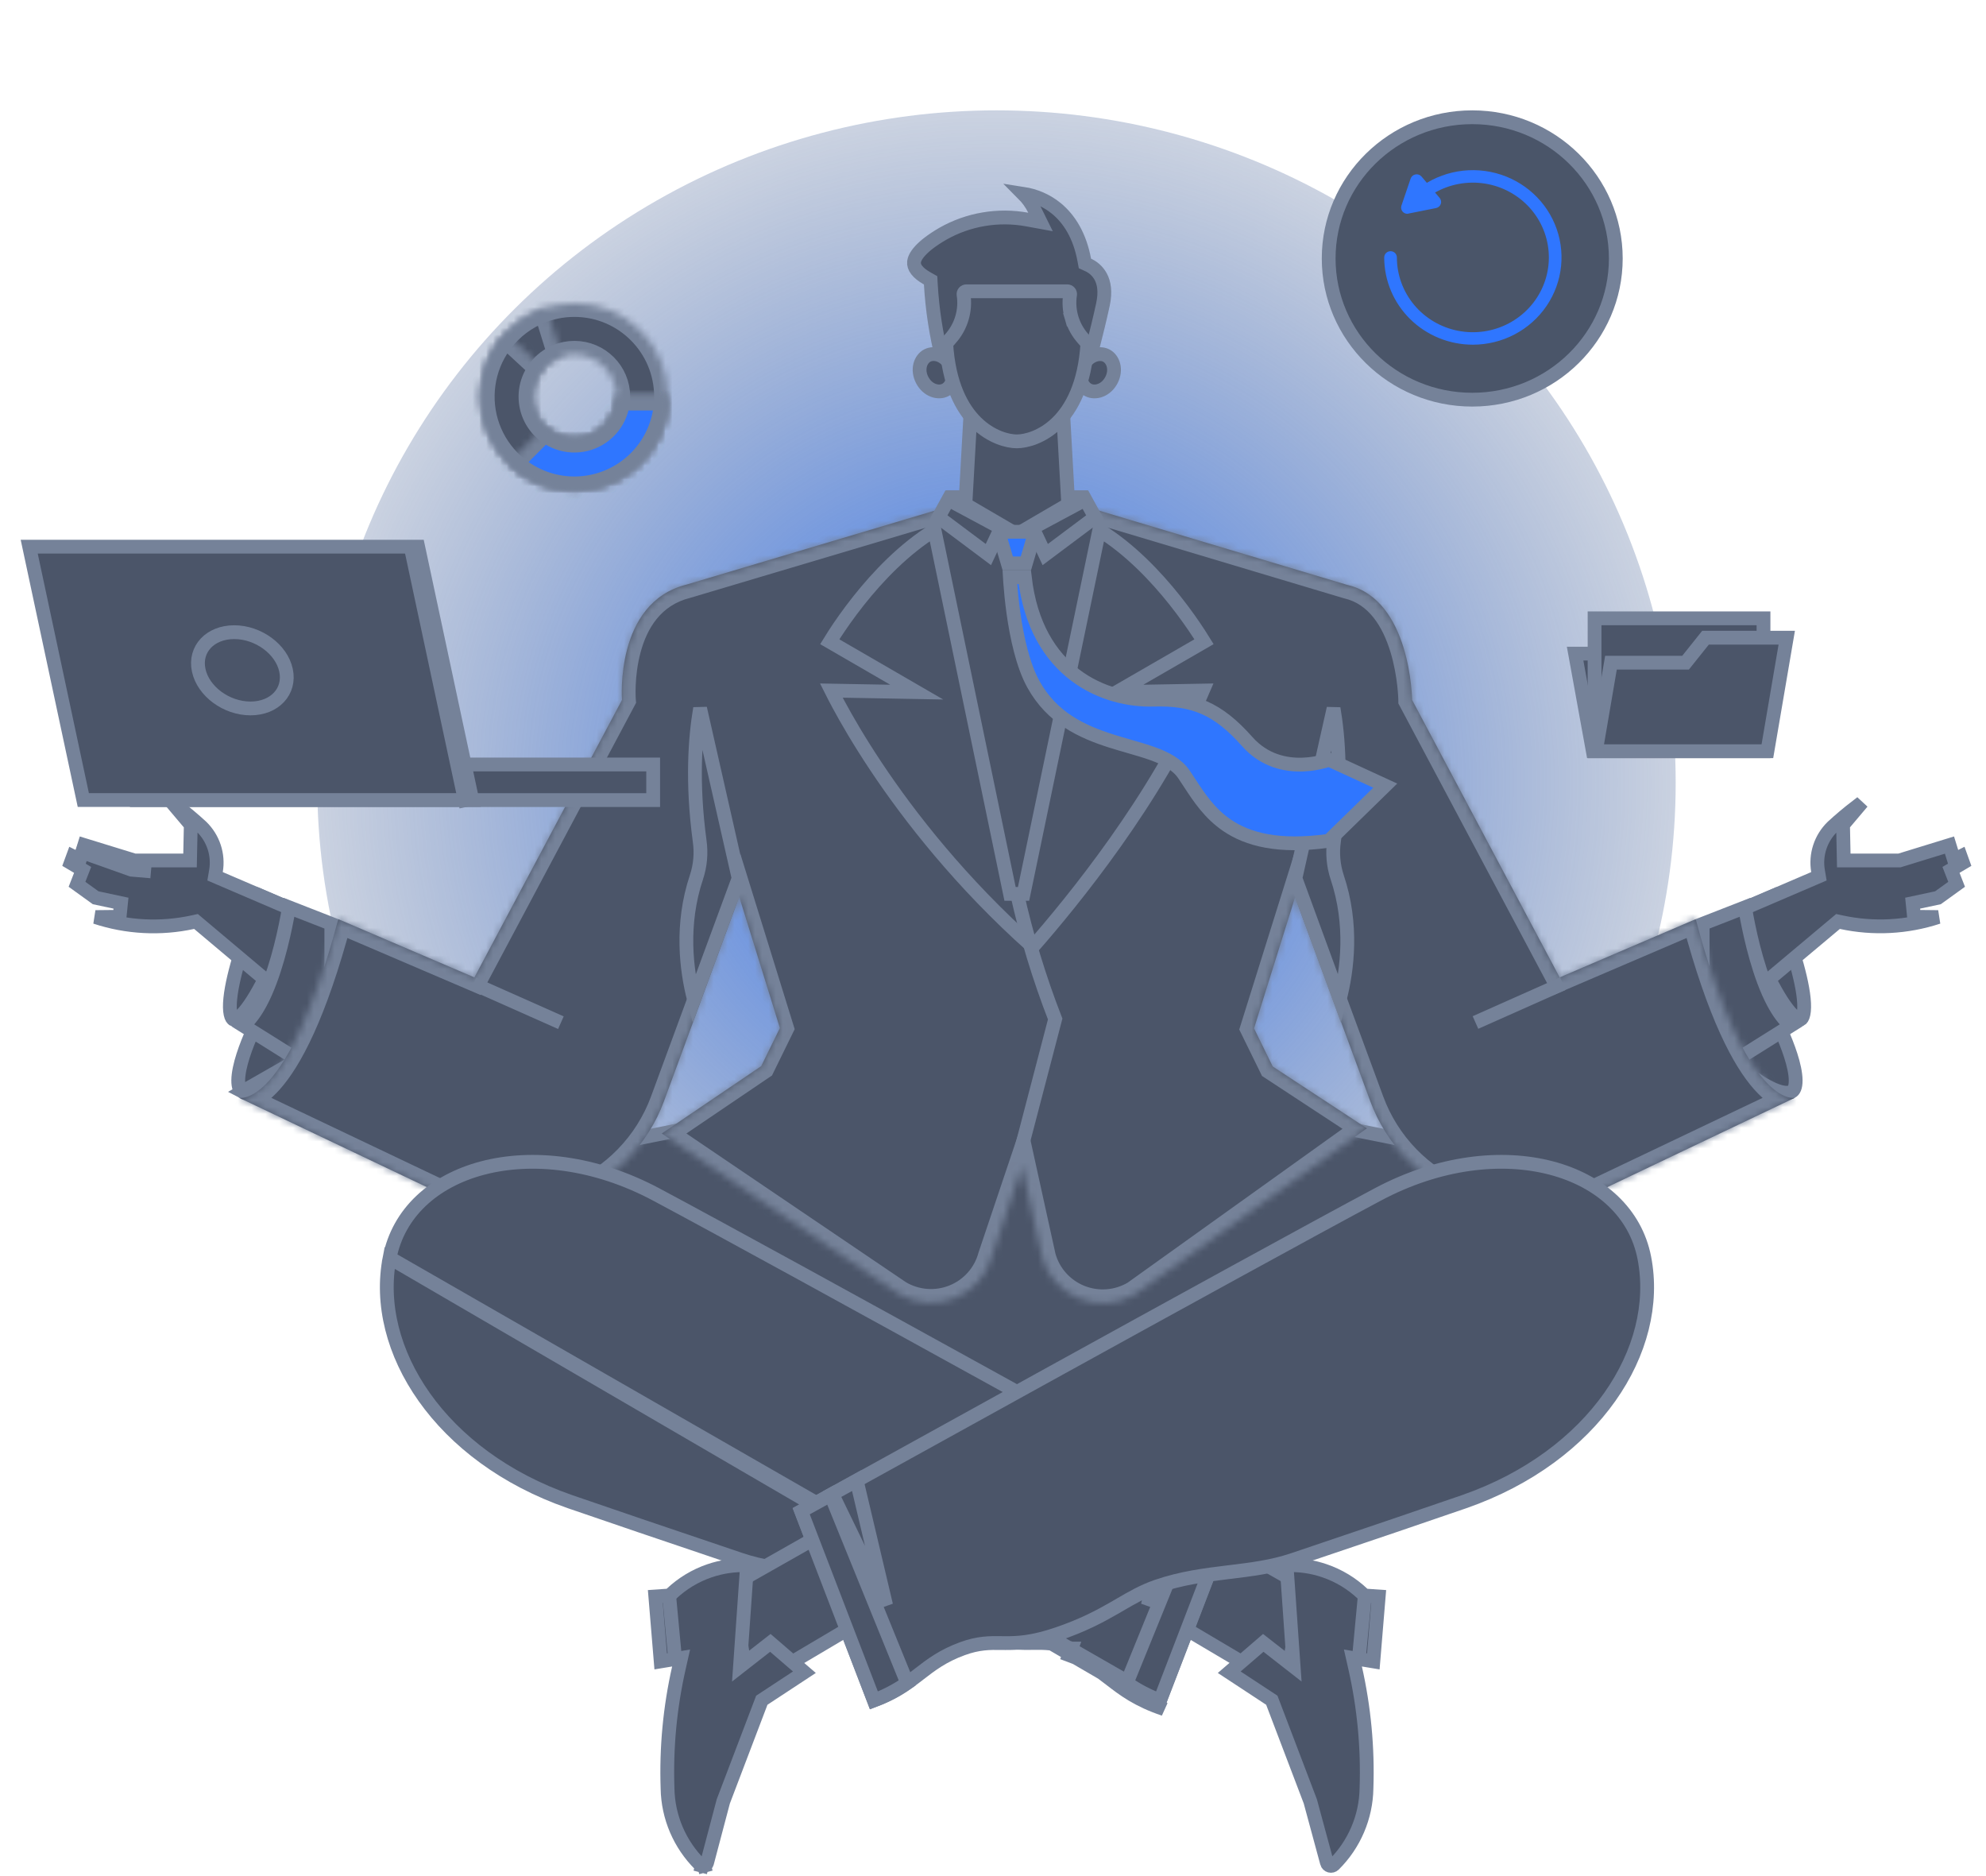 <svg width="288" height="272" viewBox="0 0 288 272" fill="none" xmlns="http://www.w3.org/2000/svg">
<g clip-path="url(#clip0_2668_7123)">
<g style="mix-blend-mode:lighten" filter="url(#filter0_f_2668_7123)">
<ellipse cx="144.5" cy="113.5" rx="98.5" ry="97.5" fill="url(#paint0_radial_2668_7123)"/>
</g>
<path d="M259.815 158.276L259.814 158.276C259.344 158.531 258.509 158.507 257.229 157.963C256.009 157.445 254.647 156.563 253.348 155.585C252.058 154.613 250.872 153.577 250.006 152.781C249.891 152.675 249.781 152.574 249.678 152.477L258.044 148.92C258.136 149.115 258.239 149.34 258.351 149.588C258.764 150.511 259.276 151.748 259.686 153.03C260.102 154.328 260.389 155.6 260.399 156.614C260.41 157.668 260.131 158.104 259.815 158.276Z" fill="#4B5569" stroke="#758299" stroke-width="2"/>
<path d="M261.125 147.802L261.124 147.802C261.07 147.832 260.943 147.897 260.579 147.676C260.189 147.441 259.705 146.971 259.149 146.246C258.049 144.811 256.886 142.666 255.811 140.392C254.743 138.133 253.79 135.803 253.101 134.034C252.772 133.187 252.504 132.471 252.315 131.955L257.08 129.921C257.276 130.401 257.537 131.048 257.834 131.815C258.497 133.524 259.339 135.817 260.063 138.168C260.791 140.531 261.383 142.9 261.571 144.778C261.665 145.721 261.65 146.476 261.534 147.019C261.416 147.568 261.232 147.743 261.125 147.802Z" fill="#4B5569" stroke="#758299" stroke-width="2"/>
<path d="M266.164 133.912L254.135 144L249.64 133.106L263.048 127.356L263.771 127.045L263.64 126.269C263.443 125.11 263.532 123.921 263.9 122.804C264.266 121.69 264.898 120.681 265.741 119.862C266.875 118.818 268.055 117.827 269.279 116.89L269.433 117.033L267.512 119.306L267.268 119.595L267.276 119.972L267.355 123.773L267.375 124.752H268.355H275.295H275.446L275.589 124.708L282.703 122.52L283.013 123.524L283.361 124.657L284.326 124.169L284.658 125.095L283.656 125.687L282.925 126.119L283.233 126.911L283.739 128.208L281.034 130.159L277.363 130.944L277.561 132.922L281.057 132.959C276.531 134.45 271.683 134.707 267.017 133.701L266.539 133.597L266.164 133.912Z" fill="#4B5569" stroke="#758299" stroke-width="2"/>
<path d="M253.048 131.543C253.115 131.938 253.199 132.415 253.301 132.955C253.604 134.553 254.066 136.71 254.703 138.938C255.339 141.158 256.159 143.487 257.191 145.408C257.871 146.675 258.693 147.86 259.687 148.693L246.911 156.701V133.938L253.048 131.543Z" fill="#4B5569" stroke="#758299" stroke-width="2"/>
<path d="M33.841 147.803L33.84 147.802C33.733 147.743 33.55 147.569 33.432 147.019C33.315 146.476 33.3 145.721 33.395 144.778C33.583 142.9 34.176 140.531 34.905 138.168C35.63 135.817 36.473 133.524 37.136 131.815C37.434 131.049 37.694 130.402 37.891 129.922L42.625 131.954C42.436 132.47 42.169 133.187 41.84 134.035C41.154 135.804 40.203 138.134 39.138 140.393C38.066 142.667 36.905 144.812 35.808 146.247C35.254 146.972 34.771 147.442 34.383 147.677C34.019 147.897 33.894 147.831 33.841 147.803Z" fill="#4B5569" stroke="#758299" stroke-width="2"/>
<path d="M40.806 144.018L28.797 133.913L28.421 133.597L27.941 133.701C23.259 134.718 18.39 134.46 13.848 132.959L17.345 132.922L17.544 130.944L13.872 130.159L11.167 128.208L11.673 126.911L11.982 126.119L11.251 125.687L10.255 125.098L10.598 124.165L11.572 124.657L11.92 123.524L12.23 122.52L19.343 124.708L19.487 124.752H19.637H26.578H27.558L27.578 123.773L27.657 119.972L27.665 119.595L27.421 119.306L25.505 117.039L25.674 116.886C26.9 117.823 28.082 118.817 29.218 119.862C30.061 120.681 30.693 121.69 31.059 122.804C31.427 123.921 31.516 125.11 31.32 126.269L31.188 127.045L31.911 127.356L45.319 133.105L40.806 144.018Z" fill="#4B5569" stroke="#758299" stroke-width="2"/>
<path d="M45.274 152.478L36.907 148.92C36.815 149.115 36.711 149.34 36.6 149.589C36.186 150.511 35.673 151.749 35.262 153.031C34.846 154.329 34.558 155.601 34.547 156.615C34.536 157.668 34.814 158.104 35.13 158.275L45.274 152.478ZM45.274 152.478C45.171 152.574 45.061 152.675 44.946 152.781C44.08 153.577 42.895 154.613 41.605 155.585C40.306 156.564 38.944 157.445 37.723 157.963C36.443 158.507 35.604 158.532 35.13 158.276L45.274 152.478Z" fill="#4B5569" stroke="#758299" stroke-width="2"/>
<path d="M35.266 148.693C36.261 147.861 37.084 146.676 37.765 145.408C38.797 143.487 39.618 141.158 40.254 138.938C40.892 136.71 41.354 134.553 41.657 132.955C41.759 132.415 41.843 131.938 41.91 131.543L48.047 133.938V156.702L35.266 148.693Z" fill="#4B5569" stroke="#758299" stroke-width="2"/>
<path d="M10.99 123.217L19.066 126.09L21.894 126.332" stroke="#758299" stroke-width="2" stroke-miterlimit="10"/>
<path d="M220.22 168.595L147.479 214.125L74.731 168.595L147.479 154.049L220.22 168.595Z" fill="#4B5569" stroke="#758299" stroke-width="2"/>
<mask id="path-12-inside-1_2668_7123" fill="white">
<path fill-rule="evenodd" clip-rule="evenodd" d="M184.565 154.622L181.855 149.097L187.808 130.091L198.715 159.671C199.859 162.775 201.642 165.608 203.95 167.987C206.257 170.366 209.039 172.239 212.116 173.485C215.193 174.732 218.497 175.325 221.818 175.227C225.138 175.129 228.402 174.341 231.399 172.915L260.291 159.155C260.291 159.155 253.284 160.99 245.904 133.254L226.177 141.705L204.777 101.476C204.777 101.476 204.63 86.951 195.408 84.809L158.73 73.832H136.222L99.57 84.75C89.087 87.365 90.2 101.476 90.2 101.476L68.794 141.705L49.054 133.254C41.673 160.99 34.66 159.155 34.66 159.155L63.591 172.915C66.589 174.341 69.853 175.129 73.174 175.227C76.495 175.326 79.8 174.732 82.877 173.486C85.955 172.239 88.737 170.366 91.045 167.987C93.353 165.608 95.137 162.775 96.282 159.671L107.199 130.023L113.096 149.045L110.387 154.57L95.97 164.336L130.324 187.602C131.533 188.321 132.893 188.753 134.297 188.861C135.702 188.97 137.112 188.754 138.419 188.23C139.725 187.705 140.892 186.887 141.827 185.839C142.763 184.791 143.442 183.541 143.812 182.188L148.22 169.086L151.114 182.24C151.483 183.593 152.162 184.843 153.098 185.891C154.034 186.939 155.2 187.758 156.507 188.282C157.813 188.806 159.224 189.023 160.628 188.914C162.033 188.805 163.393 188.374 164.602 187.654L198.22 163.586L184.565 154.622Z"/>
</mask>
<path fill-rule="evenodd" clip-rule="evenodd" d="M184.565 154.622L181.855 149.097L187.808 130.091L198.715 159.671C199.859 162.775 201.642 165.608 203.95 167.987C206.257 170.366 209.039 172.239 212.116 173.485C215.193 174.732 218.497 175.325 221.818 175.227C225.138 175.129 228.402 174.341 231.399 172.915L260.291 159.155C260.291 159.155 253.284 160.99 245.904 133.254L226.177 141.705L204.777 101.476C204.777 101.476 204.63 86.951 195.408 84.809L158.73 73.832H136.222L99.57 84.75C89.087 87.365 90.2 101.476 90.2 101.476L68.794 141.705L49.054 133.254C41.673 160.99 34.66 159.155 34.66 159.155L63.591 172.915C66.589 174.341 69.853 175.129 73.174 175.227C76.495 175.326 79.8 174.732 82.877 173.486C85.955 172.239 88.737 170.366 91.045 167.987C93.353 165.608 95.137 162.775 96.282 159.671L107.199 130.023L113.096 149.045L110.387 154.57L95.97 164.336L130.324 187.602C131.533 188.321 132.893 188.753 134.297 188.861C135.702 188.97 137.112 188.754 138.419 188.23C139.725 187.705 140.892 186.887 141.827 185.839C142.763 184.791 143.442 183.541 143.812 182.188L148.22 169.086L151.114 182.24C151.483 183.593 152.162 184.843 153.098 185.891C154.034 186.939 155.2 187.758 156.507 188.282C157.813 188.806 159.224 189.023 160.628 188.914C162.033 188.805 163.393 188.374 164.602 187.654L198.22 163.586L184.565 154.622Z" fill="#4B5569"/>
<path d="M181.855 149.097L179.947 148.5L179.708 149.261L180.06 149.978L181.855 149.097ZM184.565 154.622L182.769 155.503L183.01 155.994L183.467 156.294L184.565 154.622ZM187.808 130.091L189.684 129.399L187.654 123.891L185.899 129.493L187.808 130.091ZM198.715 159.671L200.592 158.979L200.591 158.979L198.715 159.671ZM203.95 167.987L202.514 169.379V169.379L203.95 167.987ZM212.116 173.485L212.867 171.632L212.116 173.485ZM221.818 175.227L221.877 177.226L221.818 175.227ZM231.399 172.915L232.258 174.721L232.259 174.72L231.399 172.915ZM260.291 159.155L261.15 160.96L259.784 157.22L260.291 159.155ZM245.904 133.254L247.836 132.74L247.242 130.505L245.116 131.416L245.904 133.254ZM226.177 141.705L224.411 142.644L225.274 144.267L226.964 143.543L226.177 141.705ZM204.777 101.476L202.777 101.497L202.782 101.985L203.011 102.416L204.777 101.476ZM195.408 84.809L194.835 86.725L194.895 86.743L194.956 86.757L195.408 84.809ZM158.73 73.832L159.304 71.916L159.023 71.832H158.73V73.832ZM136.222 73.832V71.832H135.93L135.651 71.915L136.222 73.832ZM99.57 84.75L100.054 86.69L100.098 86.679L100.141 86.666L99.57 84.75ZM90.2 101.476L91.966 102.416L92.24 101.901L92.194 101.319L90.2 101.476ZM68.794 141.705L68.007 143.543L69.696 144.267L70.559 142.644L68.794 141.705ZM49.054 133.254L49.841 131.416L47.715 130.506L47.121 132.74L49.054 133.254ZM34.66 159.155L35.166 157.22L33.801 160.961L34.66 159.155ZM63.591 172.915L64.451 171.109L64.45 171.108L63.591 172.915ZM96.282 159.671L98.158 160.362L98.159 160.362L96.282 159.671ZM107.199 130.023L109.109 129.431L107.361 123.794L105.322 129.332L107.199 130.023ZM113.096 149.045L114.892 149.926L115.242 149.212L115.007 148.453L113.096 149.045ZM110.387 154.57L111.509 156.226L111.949 155.928L112.183 155.451L110.387 154.57ZM95.97 164.336L94.848 162.68L92.403 164.336L94.848 165.992L95.97 164.336ZM130.324 187.602L129.202 189.258L129.251 189.291L129.301 189.321L130.324 187.602ZM134.297 188.861L134.452 186.867L134.297 188.861ZM138.419 188.23L139.164 190.086V190.086L138.419 188.23ZM141.827 185.839L140.335 184.507V184.507L141.827 185.839ZM143.812 182.188L141.916 181.55L141.898 181.605L141.883 181.661L143.812 182.188ZM148.22 169.086L150.173 168.656L148.624 161.613L146.324 168.448L148.22 169.086ZM151.114 182.24L149.16 182.67L149.171 182.719L149.184 182.767L151.114 182.24ZM153.098 185.891L151.606 187.223V187.223L153.098 185.891ZM164.602 187.654L165.624 189.373L165.697 189.33L165.766 189.28L164.602 187.654ZM198.22 163.586L199.384 165.212L201.755 163.515L199.317 161.914L198.22 163.586ZM180.06 149.978L182.769 155.503L186.361 153.742L183.651 148.217L180.06 149.978ZM185.899 129.493L179.947 148.5L183.764 149.695L189.717 130.689L185.899 129.493ZM185.931 130.783L196.838 160.363L200.591 158.979L189.684 129.399L185.931 130.783ZM196.838 160.362C198.079 163.729 200.013 166.8 202.514 169.379L205.385 166.594C203.272 164.415 201.639 161.821 200.592 158.979L196.838 160.362ZM202.514 169.379C205.016 171.958 208.03 173.988 211.365 175.339L212.867 171.632C210.047 170.489 207.499 168.773 205.385 166.594L202.514 169.379ZM211.365 175.339C214.699 176.69 218.279 177.333 221.877 177.226L221.759 173.228C218.715 173.318 215.686 172.774 212.867 171.632L211.365 175.339ZM221.877 177.226C225.474 177.12 229.01 176.267 232.258 174.721L230.539 171.109C227.793 172.416 224.802 173.138 221.759 173.228L221.877 177.226ZM232.259 174.72L261.15 160.96L259.431 157.349L230.539 171.109L232.259 174.72ZM260.291 159.155C259.784 157.22 259.788 157.219 259.791 157.218C259.792 157.218 259.796 157.217 259.799 157.216C259.803 157.215 259.808 157.214 259.813 157.213C259.822 157.21 259.831 157.208 259.84 157.206C259.857 157.202 259.873 157.199 259.888 157.196C259.917 157.19 259.942 157.187 259.961 157.184C260 157.179 260.017 157.18 260.014 157.18C260.011 157.18 259.911 157.178 259.722 157.114C259.347 156.987 258.52 156.582 257.359 155.277C254.997 152.619 251.5 146.507 247.836 132.74L243.971 133.769C247.688 147.737 251.384 154.575 254.37 157.934C255.884 159.637 257.27 160.507 258.439 160.903C259.022 161.1 259.528 161.171 259.936 161.179C260.139 161.183 260.314 161.171 260.459 161.153C260.532 161.144 260.596 161.133 260.653 161.122C260.681 161.117 260.707 161.111 260.731 161.106C260.743 161.103 260.755 161.1 260.766 161.098C260.771 161.096 260.777 161.095 260.782 161.093C260.785 161.093 260.788 161.092 260.79 161.092C260.793 161.091 260.797 161.09 260.291 159.155ZM245.116 131.416L225.389 139.867L226.964 143.543L246.691 135.093L245.116 131.416ZM227.942 140.766L206.542 100.537L203.011 102.416L224.411 142.644L227.942 140.766ZM204.777 101.476C206.777 101.456 206.777 101.456 206.777 101.455C206.777 101.455 206.777 101.454 206.777 101.453C206.777 101.452 206.777 101.45 206.777 101.449C206.777 101.445 206.776 101.441 206.776 101.436C206.776 101.425 206.776 101.411 206.776 101.394C206.775 101.36 206.774 101.311 206.772 101.251C206.768 101.129 206.761 100.956 206.749 100.739C206.726 100.304 206.681 99.689 206.597 98.949C206.43 97.474 206.105 95.463 205.464 93.362C204.22 89.285 201.561 84.185 195.861 82.861L194.956 86.757C198.477 87.575 200.503 90.809 201.638 94.529C202.186 96.328 202.474 98.083 202.622 99.398C202.696 100.052 202.735 100.589 202.755 100.958C202.766 101.142 202.771 101.283 202.774 101.375C202.775 101.421 202.776 101.455 202.776 101.475C202.777 101.486 202.777 101.493 202.777 101.496C202.777 101.498 202.777 101.499 202.777 101.499C202.777 101.499 202.777 101.499 202.777 101.498C202.777 101.498 202.777 101.498 202.777 101.498C202.777 101.497 202.777 101.497 204.777 101.476ZM158.157 75.748L194.835 86.725L195.982 82.893L159.304 71.916L158.157 75.748ZM136.222 75.832H158.73V71.832H136.222V75.832ZM100.141 86.666L136.793 75.749L135.651 71.915L98.999 82.833L100.141 86.666ZM90.2 101.476C92.194 101.319 92.194 101.32 92.194 101.32C92.194 101.32 92.194 101.321 92.194 101.321C92.194 101.322 92.194 101.322 92.194 101.322C92.194 101.323 92.194 101.322 92.194 101.321C92.194 101.318 92.194 101.312 92.193 101.303C92.192 101.284 92.19 101.253 92.187 101.21C92.183 101.123 92.177 100.989 92.172 100.814C92.163 100.462 92.161 99.947 92.188 99.317C92.243 98.05 92.418 96.357 92.886 94.611C93.829 91.089 95.824 87.745 100.054 86.69L99.086 82.809C92.833 84.369 90.143 89.389 89.022 93.576C88.457 95.685 88.255 97.683 88.192 99.143C88.16 99.877 88.162 100.485 88.174 100.916C88.179 101.131 88.187 101.303 88.193 101.425C88.196 101.485 88.199 101.534 88.202 101.569C88.203 101.586 88.204 101.601 88.205 101.611C88.205 101.617 88.206 101.621 88.206 101.625C88.206 101.627 88.206 101.629 88.206 101.63C88.206 101.631 88.206 101.632 88.206 101.632C88.206 101.633 88.206 101.634 90.2 101.476ZM70.559 142.644L91.966 102.416L88.435 100.537L67.028 140.765L70.559 142.644ZM48.267 135.093L68.007 143.543L69.581 139.866L49.841 131.416L48.267 135.093ZM34.66 159.155C34.154 161.089 34.158 161.09 34.161 161.091C34.163 161.092 34.167 161.093 34.169 161.093C34.175 161.095 34.18 161.096 34.185 161.097C34.196 161.1 34.208 161.103 34.22 161.106C34.244 161.111 34.27 161.117 34.298 161.122C34.355 161.133 34.419 161.144 34.492 161.153C34.637 161.171 34.812 161.183 35.015 161.179C35.423 161.171 35.929 161.1 36.512 160.903C37.682 160.507 39.068 159.638 40.584 157.935C43.572 154.575 47.269 147.737 50.986 133.769L47.121 132.74C43.457 146.507 39.958 152.619 37.595 155.276C36.434 156.581 35.606 156.986 35.231 157.113C35.041 157.178 34.941 157.18 34.937 157.18C34.934 157.18 34.951 157.179 34.99 157.184C35.009 157.186 35.033 157.19 35.062 157.196C35.077 157.199 35.093 157.202 35.111 157.206C35.119 157.208 35.128 157.21 35.138 157.212C35.142 157.214 35.147 157.215 35.152 157.216C35.154 157.217 35.158 157.218 35.159 157.218C35.163 157.219 35.166 157.22 34.66 159.155ZM64.45 171.108L35.519 157.349L33.801 160.961L62.732 174.721L64.45 171.108ZM73.233 173.228C70.189 173.138 67.198 172.416 64.451 171.109L62.732 174.721C65.98 176.266 69.516 177.12 73.115 177.226L73.233 173.228ZM82.126 171.632C79.306 172.774 76.277 173.318 73.233 173.228L73.115 177.226C76.713 177.333 80.294 176.69 83.628 175.339L82.126 171.632ZM89.609 166.594C87.495 168.773 84.946 170.489 82.126 171.632L83.628 175.339C86.963 173.988 89.978 171.959 92.48 169.38L89.609 166.594ZM94.405 158.979C93.357 161.821 91.724 164.415 89.609 166.594L92.48 169.38C94.982 166.801 96.916 163.73 98.158 160.362L94.405 158.979ZM105.322 129.332L94.405 158.979L98.159 160.362L109.076 130.714L105.322 129.332ZM115.007 148.453L109.109 129.431L105.288 130.615L111.186 149.637L115.007 148.453ZM112.183 155.451L114.892 149.926L111.301 148.165L108.591 153.689L112.183 155.451ZM97.091 165.992L111.509 156.226L109.265 152.914L94.848 162.68L97.091 165.992ZM131.445 185.946L97.091 162.68L94.848 165.992L129.202 189.258L131.445 185.946ZM134.452 186.867C133.354 186.782 132.291 186.445 131.347 185.883L129.301 189.321C130.775 190.198 132.432 190.723 134.143 190.855L134.452 186.867ZM137.674 186.374C136.653 186.784 135.55 186.953 134.452 186.867L134.143 190.855C135.853 190.988 137.572 190.725 139.164 190.086L137.674 186.374ZM140.335 184.507C139.605 185.325 138.695 185.964 137.674 186.374L139.164 190.086C140.756 189.447 142.178 188.449 143.319 187.171L140.335 184.507ZM141.883 181.661C141.595 182.715 141.065 183.689 140.335 184.507L143.319 187.171C144.461 185.892 145.29 184.367 145.741 182.715L141.883 181.661ZM146.324 168.448L141.916 181.55L145.708 182.826L150.115 169.724L146.324 168.448ZM153.067 181.811L150.173 168.656L146.266 169.516L149.16 182.67L153.067 181.811ZM154.59 184.559C153.86 183.742 153.331 182.767 153.043 181.713L149.184 182.767C149.635 184.419 150.465 185.944 151.606 187.223L154.59 184.559ZM157.252 186.426C156.231 186.016 155.32 185.377 154.59 184.559L151.606 187.223C152.747 188.502 154.17 189.499 155.762 190.138L157.252 186.426ZM160.474 186.92C159.376 187.005 158.273 186.836 157.252 186.426L155.762 190.138C157.354 190.777 159.072 191.04 160.783 190.908L160.474 186.92ZM163.579 185.935C162.635 186.497 161.572 186.835 160.474 186.92L160.783 190.908C162.494 190.775 164.151 190.25 165.624 189.373L163.579 185.935ZM197.055 161.96L163.437 186.028L165.766 189.28L199.384 165.212L197.055 161.96ZM183.467 156.294L197.122 165.258L199.317 161.914L185.662 152.95L183.467 156.294Z" fill="#758299" mask="url(#path-12-inside-1_2668_7123)"/>
<path d="M19.844 116V110.836H94.72V116H19.844Z" fill="#4B5569" stroke="#758299" stroke-width="2"/>
<path d="M60.637 79.26L68.489 115.993H12.082L4.236 79.26H60.637Z" fill="#4B5569" stroke="#758299" stroke-width="2"/>
<path d="M59.524 79.142L67.613 117" stroke="#758299" stroke-width="2" stroke-miterlimit="10"/>
<path d="M41.477 97.179C42.133 100.236 39.824 102.711 36.327 102.711C32.83 102.711 29.471 100.236 28.816 97.179C28.16 94.123 30.469 91.654 33.965 91.654C37.462 91.654 40.828 94.129 41.477 97.179Z" stroke="#758299" stroke-width="2" stroke-miterlimit="10"/>
<path d="M230.984 108.91L228.415 94.762H253.282L255.856 108.91H230.984Z" fill="#4B5569" stroke="#758299" stroke-width="2"/>
<path d="M231.236 108.916V89.645H255.734V108.916H231.236Z" fill="#4B5569" stroke="#758299" stroke-width="2"/>
<path d="M243.95 96.078H244.431L244.732 95.702L247.325 92.455H259.106L256.298 108.91H231.422L233.615 96.078H243.95Z" fill="#4B5569" stroke="#758299" stroke-width="2"/>
<path d="M136.241 75.288H158.71L147.479 129.395L136.241 75.288Z" fill="#4B5569"/>
<path d="M165.82 100.275L174.442 100.12C167.784 115.729 155.49 130.757 149.767 137.281C139.311 127.943 131.878 118.395 127.036 111.127C124.558 107.407 122.76 104.287 121.584 102.102C121.161 101.315 120.818 100.65 120.553 100.122L129.079 100.275L132.939 100.345L129.598 98.41L120.326 93.04C120.515 92.731 120.757 92.347 121.047 91.901C121.854 90.661 123.036 88.949 124.532 87.065C127.295 83.585 131.085 79.579 135.518 76.856L146.474 129.598L148.432 129.598L159.407 76.856C163.841 79.578 167.63 83.585 170.394 87.065C171.89 88.949 173.072 90.661 173.879 91.901C174.169 92.346 174.41 92.731 174.6 93.039L165.302 98.409L161.952 100.345L165.82 100.275Z" fill="#4B5569" stroke="#758299" stroke-width="2"/>
<path d="M147.453 79.496L139.619 72.083H155.287L147.453 79.496Z" fill="#4B5569" stroke="#758299" stroke-width="2"/>
<path d="M148.356 28.09C150.089 28.357 151.759 29.049 153.185 30.217C155.062 31.754 156.581 34.168 157.235 37.685L157.33 38.195L157.802 38.411C158.442 38.705 159.157 39.243 159.623 40.116C160.082 40.976 160.352 42.259 159.944 44.148C159.499 46.21 158.949 48.43 158.51 50.138C158.291 50.991 158.1 51.714 157.964 52.224C157.958 52.246 157.952 52.267 157.947 52.288L136.662 52.129C135.755 48.544 135.193 44.88 134.983 41.188L134.952 40.642L134.475 40.373C133.016 39.551 132.477 38.728 132.548 37.999C132.586 37.6 132.808 37.046 133.461 36.336C134.113 35.625 135.148 34.812 136.695 33.908C140.399 31.798 144.735 31.06 148.934 31.825L150.89 32.182L150.01 30.398C149.586 29.541 149.027 28.762 148.356 28.09Z" fill="#4B5569" stroke="#758299" stroke-width="2"/>
<path d="M147.453 129.395C148.836 135.642 150.696 141.774 153.016 147.739L147.945 167.148" stroke="#758299" stroke-width="2" stroke-miterlimit="10"/>
<path d="M170.453 235.282L176.136 222.659L188.828 229.854L186.452 244.755L170.453 235.282Z" fill="#4B5569" stroke="#758299" stroke-width="2"/>
<path d="M199.932 231.462L199.153 240.871L197.659 240.624L196.192 240.381L196.52 241.831C197.812 247.55 198.364 253.409 198.162 259.267L198.162 259.276L198.162 259.285C198.092 263.443 196.397 267.411 193.434 270.345C193.36 270.418 193.267 270.471 193.165 270.498C193.063 270.525 192.956 270.525 192.854 270.498C192.752 270.47 192.659 270.417 192.585 270.344C192.511 270.271 192.458 270.18 192.431 270.081C192.431 270.081 192.431 270.08 192.431 270.08L190.03 261.222L190.018 261.174L190 261.127L184.548 246.806L184.433 246.504L184.163 246.326L178.257 242.443L183.192 238.188L185.826 240.244L187.595 241.624L187.439 239.386L186.57 226.929C188.429 226.857 190.287 227.126 192.053 227.725C194.124 228.429 196.017 229.57 197.602 231.071L197.862 231.318L198.22 231.343L199.932 231.462Z" fill="#4B5569" stroke="#758299" stroke-width="2"/>
<path d="M56.498 182.372L56.498 182.372C53.914 195.659 63.79 211.154 82.63 217.704C87.349 219.341 96.641 222.494 107.446 226.138C110.464 227.156 113.499 227.525 116.71 227.915L116.941 227.943C120.212 228.341 123.649 228.776 127.219 230.007L127.22 230.007C129.189 230.688 130.803 231.628 132.524 232.63C132.809 232.796 133.096 232.963 133.388 233.131C135.464 234.325 137.91 235.637 141.609 236.895C145.263 238.138 147.393 238.219 149.202 238.208C149.384 238.207 149.565 238.204 149.745 238.202C151.415 238.181 153.047 238.161 155.373 239.012C155.373 239.012 155.374 239.012 155.374 239.012L155.03 239.951C157.733 240.932 159.341 242.171 161.013 243.46C162.937 244.943 164.946 246.492 168.807 247.788L56.498 182.372ZM56.498 182.372C57.76 175.867 62.873 171.21 70.005 169.339C77.142 167.467 86.233 168.424 95.143 173.17C104.238 178.015 125.327 189.603 144.15 199.984C153.56 205.173 162.401 210.06 168.89 213.649C172.134 215.444 174.79 216.914 176.636 217.935L178.754 219.108L168.223 246.52L56.498 182.372Z" fill="#4B5569" stroke="#758299" stroke-width="2"/>
<path d="M174.264 216.61L166.451 232.738L170.723 214.656L174.264 216.61Z" fill="#4B5569" stroke="#758299" stroke-width="2"/>
<path d="M197.895 231.547L197.095 240.069" stroke="#758299" stroke-width="2" stroke-miterlimit="10"/>
<path d="M178.766 219.096L168.221 246.528C166.511 245.893 164.889 245.043 163.396 243.998L174.486 216.731L178.766 219.096Z" fill="#4B5569" stroke="#758299" stroke-width="2"/>
<path d="M238.454 182.372L238.454 182.372C241.039 195.659 231.162 211.155 212.322 217.717C207.603 219.355 198.311 222.507 187.506 226.152C184.488 227.169 181.454 227.538 178.243 227.928L178.011 227.956C174.74 228.354 171.303 228.789 167.733 230.02L167.732 230.02C165.763 230.701 164.15 231.641 162.428 232.643C162.144 232.809 161.857 232.976 161.564 233.144C159.489 234.338 157.043 235.65 153.344 236.908C149.69 238.151 147.559 238.232 145.75 238.221C145.568 238.22 145.387 238.217 145.207 238.215C143.537 238.194 141.905 238.174 139.578 239.025C136.727 240.06 135.011 241.384 133.337 242.675C133.209 242.774 133.08 242.873 132.951 242.972C131.339 244.208 129.629 245.445 126.729 246.533L116.198 219.108L118.317 217.935C120.162 216.914 122.818 215.444 126.062 213.649C132.551 210.06 141.392 205.173 150.802 199.984C169.626 189.603 190.715 178.015 199.809 173.17C208.719 168.424 217.81 167.467 224.947 169.339C232.079 171.21 237.193 175.867 238.454 182.372Z" fill="#4B5569" stroke="#758299" stroke-width="2"/>
<path d="M120.688 216.61L124.229 214.656L128.501 232.738L120.688 216.61Z" fill="#4B5569" stroke="#758299" stroke-width="2"/>
<path d="M108.499 244.755L106.124 229.854L118.815 222.659L124.499 235.282L108.499 244.755Z" fill="#4B5569" stroke="#758299" stroke-width="2"/>
<path d="M108.336 226.932L107.467 239.386L107.311 241.624L109.08 240.243L111.713 238.188L116.649 242.443L110.743 246.326L110.473 246.503L110.358 246.805L104.906 261.127L104.887 261.176L104.874 261.227L102.534 270.08C102.534 270.081 102.534 270.082 102.533 270.083C102.506 270.181 102.453 270.271 102.38 270.343C102.306 270.417 102.213 270.47 102.111 270.497L102.369 271.463L102.111 270.497C102.009 270.524 101.902 270.525 101.799 270.498L101.544 271.464L101.799 270.498C101.697 270.471 101.605 270.418 101.531 270.345C98.568 267.411 96.873 263.443 96.803 259.285L96.803 259.276L96.803 259.267C96.6 253.409 97.152 247.549 98.445 241.831L98.772 240.381L97.306 240.624L95.811 240.871L95.033 231.462L96.745 231.342L97.103 231.318L97.363 231.071C98.942 229.578 100.825 228.441 102.886 227.737C104.64 227.139 106.488 226.867 108.336 226.932Z" fill="#4B5569" stroke="#758299" stroke-width="2"/>
<path d="M97.057 231.547L97.857 240.069" stroke="#758299" stroke-width="2" stroke-miterlimit="10"/>
<path d="M120.466 216.731L131.556 243.998C130.063 245.043 128.441 245.893 126.731 246.528L116.185 219.096L120.466 216.731Z" fill="#4B5569" stroke="#758299" stroke-width="2"/>
<path d="M68.663 142.636L81.338 148.272" stroke="#758299" stroke-width="2" stroke-miterlimit="10"/>
<path d="M101.002 127.16L101.002 127.16L101.004 127.153C101.554 125.479 101.711 123.701 101.464 121.957C100.298 113.317 100.818 106.81 101.523 102.695L107.109 127.329L100.631 144.894C99.54 140.651 98.686 134.057 101.002 127.16Z" fill="#4B5569" stroke="#758299" stroke-width="2"/>
<path d="M226.633 142.609L213.965 148.245" stroke="#758299" stroke-width="2" stroke-miterlimit="10"/>
<path d="M193.901 127.152L193.901 127.152L193.904 127.16C196.223 134.051 195.374 140.639 194.284 144.883L187.856 127.329L193.389 102.706C194.095 106.82 194.613 113.323 193.448 121.956C193.199 123.7 193.354 125.477 193.901 127.152Z" fill="#4B5569" stroke="#758299" stroke-width="2"/>
<path d="M147.453 60.354H154.196L154.91 73.127L147.453 77.481L139.996 73.127L140.71 60.354H147.453Z" fill="#4B5569" stroke="#758299" stroke-width="2"/>
<path d="M150.123 77.098L148.766 81.681H146.14L144.779 77.098H150.123Z" fill="#2F76FF" stroke="#758299" stroke-width="2"/>
<path d="M137.84 52.984C138.621 54.488 138.105 56.017 137.086 56.542C136.066 57.067 134.514 56.603 133.733 55.099C132.951 53.596 133.467 52.067 134.487 51.542C135.506 51.017 137.058 51.48 137.84 52.984Z" fill="#4B5569" stroke="#758299" stroke-width="2"/>
<path d="M157.816 56.544C156.798 56.021 156.28 54.491 157.058 52.992C157.845 51.49 159.407 51.026 160.424 51.55C161.437 52.073 161.955 53.605 161.176 55.105C160.396 56.604 158.841 57.071 157.816 56.544Z" fill="#4B5569" stroke="#758299" stroke-width="2"/>
<path d="M155.177 42.697L155.177 42.698C155.002 43.833 155.079 44.991 155.402 46.092L156.362 45.81L155.402 46.092C155.726 47.194 156.288 48.21 157.05 49.071L157.69 49.795C157.327 55.718 155.411 59.236 153.327 61.276C151.175 63.383 148.768 63.99 147.453 63.99C146.138 63.99 143.731 63.383 141.579 61.276C139.494 59.236 137.579 55.718 137.216 49.795L137.856 49.071C137.856 49.071 137.856 49.071 137.857 49.071C138.618 48.21 139.18 47.194 139.504 46.092C139.827 44.991 139.904 43.833 139.729 42.698L139.729 42.697C139.72 42.64 139.723 42.582 139.739 42.526C139.755 42.471 139.783 42.419 139.821 42.375C139.859 42.33 139.907 42.294 139.961 42.269C140.015 42.245 140.073 42.232 140.133 42.231H154.773C154.833 42.232 154.891 42.245 154.945 42.269C154.999 42.294 155.047 42.33 155.085 42.375C155.123 42.419 155.151 42.471 155.166 42.526C155.182 42.582 155.186 42.64 155.177 42.697Z" fill="#4B5569" stroke="#758299" stroke-width="2"/>
<path d="M137.509 72.433L145.148 76.531L143.33 80.401L136.105 74.995L137.509 72.433Z" fill="#4B5569" stroke="#758299" stroke-width="2"/>
<path d="M158.801 74.995L151.576 80.401L149.758 76.531L157.398 72.433L158.801 74.995Z" fill="#4B5569" stroke="#758299" stroke-width="2"/>
<path d="M192.736 110.153L200.881 113.904L192.688 121.901C185.302 122.927 180.906 121.659 177.989 119.691C175.416 117.955 173.899 115.634 172.46 113.434C172.212 113.053 171.965 112.677 171.716 112.307C170.716 110.822 169.045 109.96 167.252 109.304C166.185 108.913 164.946 108.555 163.676 108.189C162.851 107.95 162.012 107.708 161.199 107.45C156.935 106.1 152.584 104.121 149.863 99.215L149.863 99.215C148.328 96.448 147.448 92.352 146.959 88.848C146.717 87.115 146.575 85.562 146.494 84.442C146.474 84.159 146.457 83.904 146.444 83.681H148.61C149.416 90.66 152.314 95.145 155.899 97.866C159.606 100.681 163.95 101.534 167.223 101.438C170.228 101.349 172.563 101.692 174.662 102.615C176.763 103.539 178.711 105.081 180.878 107.527C183.36 110.33 186.48 110.933 188.905 110.85C190.114 110.809 191.168 110.599 191.919 110.399C192.253 110.311 192.529 110.223 192.736 110.153Z" fill="#2F76FF" stroke="#758299" stroke-width="2"/>
<path d="M234.315 37.472C234.315 48.764 225.01 57.945 213.497 57.945C201.983 57.945 192.678 48.764 192.678 37.472C192.678 26.181 201.983 17 213.497 17C225.01 17 234.315 26.181 234.315 37.472Z" fill="#4A5569" stroke="#758299" stroke-width="2"/>
<path d="M213.589 49.974C210.179 49.974 206.909 48.641 204.498 46.268C202.087 43.895 200.732 40.677 200.732 37.322C200.732 37.082 200.829 36.852 201.001 36.682C201.174 36.513 201.407 36.418 201.651 36.418C201.894 36.418 202.128 36.513 202.3 36.682C202.472 36.852 202.569 37.082 202.569 37.322C202.569 39.831 203.453 42.262 205.07 44.202C206.688 46.141 208.938 47.469 211.439 47.958C213.939 48.448 216.535 48.069 218.783 46.886C221.032 45.703 222.794 43.79 223.77 41.471C224.745 39.153 224.874 36.574 224.133 34.173C223.393 31.772 221.83 29.698 219.71 28.305C217.59 26.911 215.044 26.284 212.507 26.53C209.97 26.776 207.598 27.881 205.795 29.655C205.71 29.739 205.609 29.805 205.497 29.851C205.385 29.896 205.266 29.919 205.145 29.919C205.025 29.919 204.905 29.895 204.794 29.85C204.682 29.804 204.581 29.738 204.496 29.654C204.411 29.57 204.343 29.47 204.297 29.36C204.251 29.25 204.227 29.133 204.228 29.014C204.228 28.895 204.252 28.778 204.298 28.668C204.344 28.558 204.412 28.459 204.497 28.375C205.992 26.904 207.833 25.818 209.856 25.214C211.879 24.61 214.023 24.507 216.096 24.913C218.17 25.319 220.109 26.221 221.744 27.541C223.378 28.861 224.656 30.558 225.465 32.48C226.274 34.402 226.589 36.491 226.382 38.561C226.175 40.632 225.452 42.62 224.278 44.35C223.103 46.08 221.513 47.498 219.649 48.479C217.784 49.46 215.703 49.973 213.589 49.974Z" fill="#2F76FF"/>
<path d="M204.099 30.995C203.969 30.996 203.841 30.97 203.722 30.918C203.603 30.866 203.497 30.79 203.41 30.694C203.304 30.575 203.231 30.431 203.2 30.275C203.168 30.12 203.178 29.959 203.23 29.809L204.564 25.892C204.615 25.74 204.707 25.603 204.829 25.497C204.952 25.391 205.101 25.319 205.261 25.288C205.422 25.257 205.587 25.269 205.741 25.322C205.895 25.376 206.032 25.469 206.138 25.591L208.773 28.7C208.875 28.82 208.943 28.964 208.971 29.118C209 29.272 208.987 29.431 208.934 29.578C208.881 29.726 208.79 29.857 208.67 29.96C208.551 30.063 208.406 30.133 208.25 30.164L204.271 30.959C204.215 30.977 204.157 30.989 204.099 30.995ZM205.78 28.01L205.474 28.896L206.373 28.715L205.78 28.01Z" fill="#2F76FF"/>
<mask id="path-53-inside-2_2668_7123" fill="white">
<path d="M96.861 57.515C96.861 65.008 90.787 71.083 83.293 71.083C75.8 71.083 69.726 65.008 69.726 57.515C69.726 50.022 75.8 43.947 83.293 43.947C90.787 43.947 96.861 50.022 96.861 57.515ZM77.2 57.515C77.2 60.881 79.928 63.609 83.293 63.609C86.659 63.609 89.387 60.881 89.387 57.515C89.387 54.15 86.659 51.422 83.293 51.422C79.928 51.422 77.2 54.15 77.2 57.515Z"/>
</mask>
<path d="M96.861 57.515C96.861 65.008 90.787 71.083 83.293 71.083C75.8 71.083 69.726 65.008 69.726 57.515C69.726 50.022 75.8 43.947 83.293 43.947C90.787 43.947 96.861 50.022 96.861 57.515ZM77.2 57.515C77.2 60.881 79.928 63.609 83.293 63.609C86.659 63.609 89.387 60.881 89.387 57.515C89.387 54.15 86.659 51.422 83.293 51.422C79.928 51.422 77.2 54.15 77.2 57.515Z" fill="#4B5569" stroke="#758299" stroke-width="4" mask="url(#path-53-inside-2_2668_7123)"/>
<mask id="path-54-inside-3_2668_7123" fill="white">
<path d="M96.861 57.515C96.861 60.025 96.165 62.485 94.85 64.623C93.535 66.761 91.654 68.492 89.414 69.624C87.174 70.756 84.664 71.245 82.163 71.036C79.662 70.827 77.269 69.928 75.248 68.44C73.227 66.952 71.659 64.932 70.717 62.606C69.775 60.28 69.497 57.738 69.914 55.263C70.33 52.788 71.425 50.478 73.076 48.588C74.728 46.698 76.871 45.303 79.267 44.559L81.485 51.696C80.409 52.03 79.446 52.657 78.705 53.506C77.963 54.354 77.471 55.392 77.284 56.504C77.097 57.615 77.222 58.757 77.645 59.802C78.068 60.846 78.772 61.753 79.68 62.422C80.587 63.09 81.662 63.494 82.786 63.588C83.909 63.681 85.036 63.462 86.042 62.953C87.048 62.445 87.893 61.667 88.484 60.708C89.074 59.747 89.387 58.642 89.387 57.515H96.861Z"/>
</mask>
<path d="M96.861 57.515C96.861 60.025 96.165 62.485 94.85 64.623C93.535 66.761 91.654 68.492 89.414 69.624C87.174 70.756 84.664 71.245 82.163 71.036C79.662 70.827 77.269 69.928 75.248 68.44C73.227 66.952 71.659 64.932 70.717 62.606C69.775 60.28 69.497 57.738 69.914 55.263C70.33 52.788 71.425 50.478 73.076 48.588C74.728 46.698 76.871 45.303 79.267 44.559L81.485 51.696C80.409 52.03 79.446 52.657 78.705 53.506C77.963 54.354 77.471 55.392 77.284 56.504C77.097 57.615 77.222 58.757 77.645 59.802C78.068 60.846 78.772 61.753 79.68 62.422C80.587 63.09 81.662 63.494 82.786 63.588C83.909 63.681 85.036 63.462 86.042 62.953C87.048 62.445 87.893 61.667 88.484 60.708C89.074 59.747 89.387 58.642 89.387 57.515H96.861Z" fill="#4B5569" stroke="#758299" stroke-width="4" mask="url(#path-54-inside-3_2668_7123)"/>
<mask id="path-55-inside-4_2668_7123" fill="white">
<path d="M96.861 57.515C96.861 59.724 96.322 61.899 95.29 63.852C94.259 65.805 92.766 67.477 90.942 68.722C89.117 69.967 87.017 70.748 84.822 70.996C82.628 71.245 80.405 70.955 78.349 70.15C76.292 69.345 74.463 68.05 73.02 66.378C71.577 64.705 70.565 62.706 70.07 60.553C69.576 58.401 69.614 56.16 70.182 54.026C70.75 51.891 71.831 49.928 73.33 48.306L78.818 53.379C78.145 54.108 77.66 54.989 77.405 55.948C77.15 56.907 77.132 57.913 77.354 58.88C77.576 59.846 78.031 60.744 78.679 61.495C79.327 62.247 80.149 62.828 81.073 63.19C81.996 63.551 82.994 63.682 83.98 63.57C84.966 63.458 85.909 63.108 86.728 62.548C87.548 61.989 88.218 61.238 88.681 60.361C89.145 59.484 89.387 58.507 89.387 57.515H96.861Z"/>
</mask>
<path d="M96.861 57.515C96.861 59.724 96.322 61.899 95.29 63.852C94.259 65.805 92.766 67.477 90.942 68.722C89.117 69.967 87.017 70.748 84.822 70.996C82.628 71.245 80.405 70.955 78.349 70.15C76.292 69.345 74.463 68.05 73.02 66.378C71.577 64.705 70.565 62.706 70.07 60.553C69.576 58.401 69.614 56.16 70.182 54.026C70.75 51.891 71.831 49.928 73.33 48.306L78.818 53.379C78.145 54.108 77.66 54.989 77.405 55.948C77.15 56.907 77.132 57.913 77.354 58.88C77.576 59.846 78.031 60.744 78.679 61.495C79.327 62.247 80.149 62.828 81.073 63.19C81.996 63.551 82.994 63.682 83.98 63.57C84.966 63.458 85.909 63.108 86.728 62.548C87.548 61.989 88.218 61.238 88.681 60.361C89.145 59.484 89.387 58.507 89.387 57.515H96.861Z" fill="#4B5569" stroke="#758299" stroke-width="4" mask="url(#path-55-inside-4_2668_7123)"/>
<mask id="path-56-inside-5_2668_7123" fill="white">
<path d="M96.861 57.515C96.861 60.199 96.065 62.822 94.574 65.053C93.084 67.284 90.965 69.023 88.485 70.05C86.006 71.077 83.278 71.346 80.646 70.822C78.014 70.299 75.597 69.006 73.7 67.109L78.984 61.824C79.837 62.676 80.922 63.257 82.104 63.492C83.287 63.727 84.512 63.606 85.625 63.145C86.739 62.684 87.69 61.903 88.36 60.901C89.029 59.898 89.387 58.72 89.387 57.515H96.861Z"/>
</mask>
<path d="M96.861 57.515C96.861 60.199 96.065 62.822 94.574 65.053C93.084 67.284 90.965 69.023 88.485 70.05C86.006 71.077 83.278 71.346 80.646 70.822C78.014 70.299 75.597 69.006 73.7 67.109L78.984 61.824C79.837 62.676 80.922 63.257 82.104 63.492C83.287 63.727 84.512 63.606 85.625 63.145C86.739 62.684 87.69 61.903 88.36 60.901C89.029 59.898 89.387 58.72 89.387 57.515H96.861Z" fill="#2F76FF" stroke="#758299" stroke-width="4" mask="url(#path-56-inside-5_2668_7123)"/>
</g>
<defs>
<filter id="filter0_f_2668_7123" x="-24" y="-54" width="337" height="335" filterUnits="userSpaceOnUse" color-interpolation-filters="sRGB">
<feFlood flood-opacity="0" result="BackgroundImageFix"/>
<feBlend mode="normal" in="SourceGraphic" in2="BackgroundImageFix" result="shape"/>
<feGaussianBlur stdDeviation="35" result="effect1_foregroundBlur_2668_7123"/>
</filter>
<radialGradient id="paint0_radial_2668_7123" cx="0" cy="0" r="1" gradientUnits="userSpaceOnUse" gradientTransform="translate(144.5 113.5) rotate(87.715) scale(135.713 137.1)">
<stop stop-color="#2F76FF"/>
<stop offset="1" stop-color="#4A5569" stop-opacity="0"/>
</radialGradient>
<clipPath id="clip0_2668_7123">
<rect width="288" height="272" fill="white"/>
</clipPath>
</defs>
</svg>
